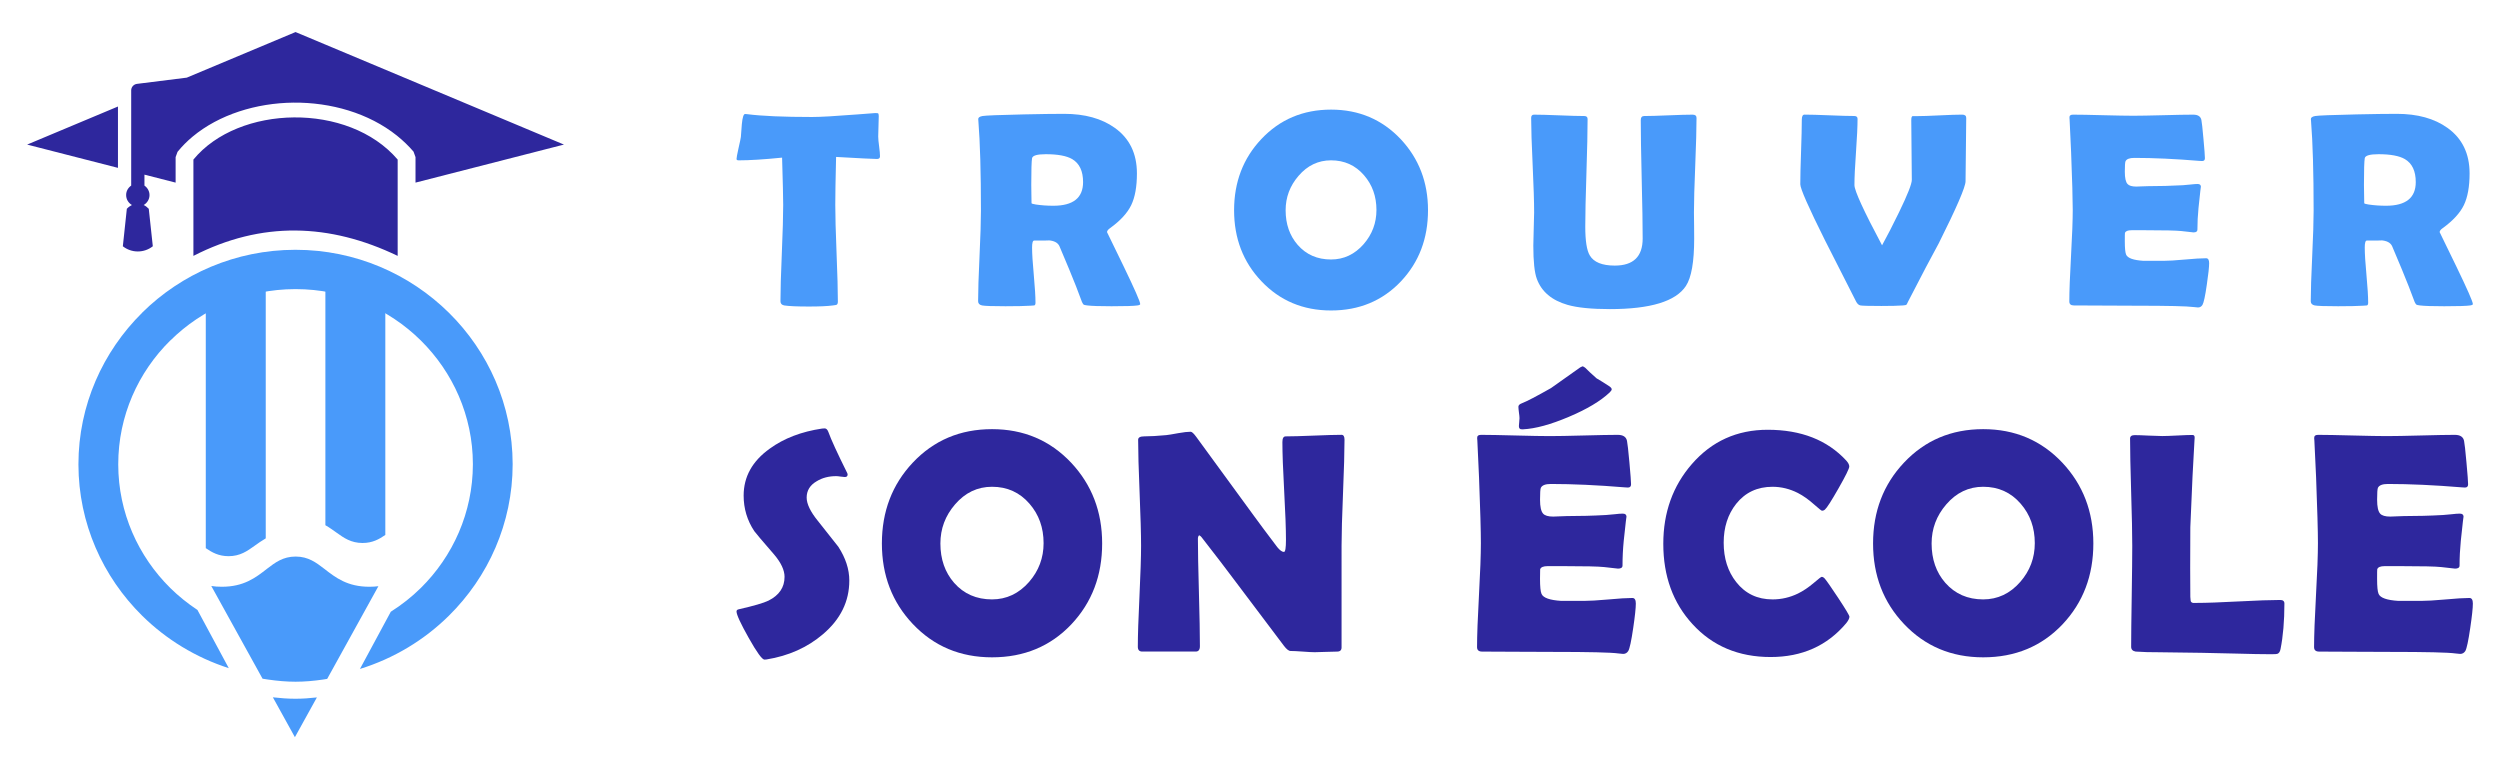 <?xml version="1.0" encoding="utf-8"?>
<!-- Generator: Adobe Illustrator 16.0.0, SVG Export Plug-In . SVG Version: 6.00 Build 0)  -->
<!DOCTYPE svg PUBLIC "-//W3C//DTD SVG 1.1//EN" "http://www.w3.org/Graphics/SVG/1.1/DTD/svg11.dtd">
<svg version="1.1" id="Calque_1" xmlns="http://www.w3.org/2000/svg" xmlns:xlink="http://www.w3.org/1999/xlink" x="0px" y="0px"
	 width="195px" height="60px" viewBox="0 0 195 60" enable-background="new 0 0 195 60" xml:space="preserve">
<g>
	<g>
		<path fill-rule="evenodd" clip-rule="evenodd" fill="#499AFA" d="M21.284,54.391l1.718,3.109l1.715-3.101
			c-0.558,0.063-1.113,0.103-1.665,0.103C22.468,54.502,21.875,54.459,21.284,54.391 M16.481,45.707l3.998,7.231
			c0.142,0.023,0.294,0.049,0.437,0.068c0.714,0.104,1.436,0.168,2.136,0.168c0.702,0,1.429-0.064,2.138-0.168
			c0.11-0.015,0.218-0.038,0.331-0.054l3.994-7.228c-0.22,0.028-0.447,0.043-0.696,0.043c-1.717,0-2.63-0.702-3.536-1.409
			c-0.617-0.471-1.229-0.947-2.224-0.947c-0.995,0-1.607,0.477-2.224,0.947c-0.904,0.707-1.818,1.409-3.537,1.409
			C17.003,45.769,16.734,45.747,16.481,45.707z"/>
		<path fill-rule="evenodd" clip-rule="evenodd" fill="#2E279D" d="M15.086,19.959c5.31-2.719,10.613-2.556,15.932,0
			c0-2.547,0-4.962,0-7.512c-3.834-4.491-12.418-4.279-15.932,0C15.086,14.569,15.086,17.837,15.086,19.959 M10.233,14.477v-1.118
			V7.874V7.048c0-0.256,0.192-0.473,0.451-0.506l3.886-0.486L23.052,2.5l20.936,8.777l-11.578,2.967v-1.99l-0.155-0.428
			c-0.386-0.45-0.824-0.869-1.298-1.25c-2.199-1.757-5.155-2.598-8.064-2.571c-2.914,0.03-5.807,0.935-7.872,2.654
			c-0.426,0.354-0.821,0.751-1.173,1.183l-0.15,0.412v1.99l-2.431-0.622v0.855c0.237,0.164,0.395,0.434,0.395,0.74
			c0,0.331-0.186,0.617-0.454,0.774c0.141,0.067,0.274,0.165,0.396,0.295l0.315,2.923c-0.323,0.254-0.729,0.405-1.17,0.405
			c-0.442,0-0.846-0.151-1.168-0.405l0.312-2.923c0.122-0.13,0.256-0.228,0.396-0.295c-0.269-0.157-0.45-0.443-0.45-0.774
			C9.836,14.91,9.996,14.639,10.233,14.477z M2.117,11.277l7.084-2.969v4.785L2.117,11.277z"/>
		<path fill-rule="evenodd" clip-rule="evenodd" fill="#499AFA" d="M30.055,41.726V21.099H25.38v19.868
			c0.313,0.179,0.598,0.385,0.884,0.589c0.556,0.397,1.113,0.797,2.016,0.797C29.054,42.353,29.57,42.059,30.055,41.726
			 M20.728,41.992V22.126h-4.677v20.629c0.483,0.333,1.002,0.627,1.779,0.627c0.897,0,1.455-0.401,2.012-0.799
			C20.129,42.379,20.412,42.175,20.728,41.992z"/>
		<path fill-rule="evenodd" clip-rule="evenodd" fill="#499AFA" d="M23.052,19.484h0.012c4.657,0.002,8.892,1.889,11.958,4.918
			c3.057,3.022,4.956,7.192,4.965,11.784v0.026v0.011c-0.005,4.598-1.908,8.78-4.98,11.81c-1.913,1.889-4.286,3.326-6.931,4.145
			l2.406-4.462c0.846-0.535,1.634-1.156,2.341-1.853c2.501-2.469,4.057-5.882,4.062-9.64v-0.011v-0.026
			c-0.007-3.751-1.563-7.158-4.059-9.627c-2.498-2.471-5.957-4.007-9.762-4.008h-0.012h-0.025c-3.791,0.005-7.241,1.538-9.737,4.006
			h-0.008c-2.502,2.469-4.057,5.884-4.059,9.645v0.011v0.025c0.006,3.747,1.557,7.152,4.057,9.625
			c0.645,0.636,1.358,1.208,2.12,1.713l2.445,4.541c-2.574-0.829-4.89-2.247-6.764-4.099c-3.059-3.023-4.957-7.195-4.963-11.78
			v-0.025v-0.011c0.004-4.601,1.908-8.781,4.976-11.813l-0.003-0.003c3.059-3.021,7.286-4.896,11.936-4.902"/>
	</g>
	<g>
		<g>
			<path fill="#499AFA" d="M68.64,12.188c0,0.141-0.077,0.212-0.232,0.212c-0.271,0-1.335-0.053-3.193-0.159
				c-0.044,1.789-0.063,3.037-0.063,3.744c0,0.834,0.033,2.09,0.1,3.766c0.068,1.676,0.102,2.931,0.102,3.765
				c0,0.135-0.031,0.22-0.096,0.255c-0.021,0.015-0.121,0.032-0.298,0.054c-0.423,0.057-1.046,0.084-1.866,0.084
				c-0.912,0-1.552-0.027-1.92-0.084c-0.199-0.036-0.298-0.145-0.298-0.329c0-0.834,0.036-2.086,0.107-3.755
				s0.106-2.921,0.106-3.755c0-0.552-0.029-1.782-0.086-3.691c-1.412,0.142-2.541,0.212-3.384,0.212c-0.112,0-0.17-0.035-0.17-0.105
				c0-0.093,0.051-0.364,0.15-0.817c0.112-0.494,0.177-0.795,0.189-0.9c0.022-0.333,0.046-0.665,0.075-0.998
				c0.051-0.53,0.134-0.795,0.254-0.795c0.015,0,0.063,0.003,0.148,0.011c1.145,0.148,2.84,0.222,5.081,0.222
				c0.636,0,1.811-0.066,3.521-0.2c0.92-0.071,1.383-0.106,1.392-0.106c0.141,0,0.222,0.009,0.242,0.026
				c0.021,0.018,0.036,0.086,0.042,0.207c0,0.19-0.006,0.455-0.021,0.795c-0.013,0.375-0.021,0.641-0.021,0.796
				c0,0.176,0.024,0.437,0.071,0.779C68.616,11.763,68.64,12.019,68.64,12.188z"/>
			<path fill="#499AFA" d="M88.936,23.718c0,0.049-0.071,0.085-0.212,0.106c-0.269,0.042-0.945,0.063-2.026,0.063
				c-0.928,0-1.555-0.021-1.888-0.063c-0.157-0.021-0.245-0.039-0.266-0.054c-0.044-0.021-0.093-0.091-0.149-0.212
				c-0.106-0.275-0.262-0.686-0.465-1.23c-0.276-0.707-0.708-1.75-1.295-3.129c-0.128-0.275-0.421-0.428-0.881-0.456
				c0.212,0.015-0.152,0.021-1.091,0.021c-0.109,0-0.161,0.182-0.161,0.542c0,0.48,0.046,1.198,0.134,2.152
				c0.086,0.955,0.132,1.673,0.132,2.153c0,0.121-0.032,0.191-0.097,0.213c-0.097,0.007-0.198,0.014-0.295,0.021
				c-0.417,0.027-1.069,0.042-1.953,0.042c-1.01,0-1.62-0.021-1.823-0.063c-0.205-0.043-0.308-0.152-0.308-0.329
				c0-0.777,0.037-1.952,0.111-3.521c0.073-1.57,0.11-2.747,0.11-3.532c0-2.991-0.066-5.325-0.2-7.001l-0.011-0.148
				c-0.007-0.12,0.103-0.201,0.333-0.243s1.312-0.085,3.239-0.127c1.31-0.029,2.353-0.043,3.131-0.043
				c1.611,0,2.927,0.364,3.945,1.092c1.153,0.821,1.729,2.005,1.729,3.554c0,1.033-0.147,1.855-0.444,2.472
				c-0.296,0.615-0.845,1.213-1.646,1.793c-0.161,0.112-0.242,0.219-0.242,0.317c0-0.006,0.432,0.881,1.294,2.663
				S88.936,23.534,88.936,23.718z M84.48,14.203c0-0.862-0.285-1.46-0.849-1.793c-0.438-0.254-1.125-0.382-2.06-0.382
				c-0.669,0-1.026,0.103-1.07,0.309c-0.042,0.239-0.062,0.933-0.062,2.079c0,0.162,0.002,0.402,0.009,0.721
				c0.008,0.318,0.011,0.555,0.011,0.71c0,0.036,0.114,0.071,0.339,0.106c0.432,0.063,0.885,0.096,1.358,0.096
				C83.707,16.049,84.48,15.434,84.48,14.203z"/>
			<path fill="#499AFA" d="M111.385,16.398c0,2.207-0.704,4.056-2.112,5.548c-1.435,1.514-3.254,2.271-5.451,2.271
				c-2.185,0-3.999-0.765-5.442-2.292c-1.413-1.491-2.121-3.334-2.121-5.526c0-2.198,0.708-4.048,2.121-5.547
				c1.443-1.534,3.258-2.302,5.442-2.302c2.172,0,3.98,0.768,5.432,2.302C110.672,12.364,111.385,14.214,111.385,16.398z
				 M107.363,16.378c0-1.061-0.322-1.962-0.966-2.704c-0.67-0.778-1.529-1.168-2.576-1.168c-0.996,0-1.843,0.403-2.534,1.21
				c-0.673,0.777-1.008,1.672-1.008,2.683c0,1.082,0.314,1.983,0.943,2.705c0.666,0.758,1.529,1.136,2.599,1.136
				c0.996,0,1.845-0.399,2.547-1.199C107.03,18.276,107.363,17.389,107.363,16.378z"/>
			<path fill="#499AFA" d="M132.146,18.616c0,1.803-0.214,3.033-0.646,3.69c-0.793,1.203-2.769,1.804-5.93,1.804
				c-1.429,0-2.528-0.11-3.298-0.329c-1.231-0.354-2.03-1.029-2.398-2.026c-0.183-0.487-0.275-1.357-0.275-2.608
				c0-0.29,0.011-0.722,0.031-1.294c0.021-0.573,0.032-1.001,0.032-1.283c0-0.821-0.039-2.051-0.115-3.692
				c-0.078-1.64-0.117-2.867-0.117-3.68c0-0.17,0.075-0.255,0.222-0.255c0.433,0,1.085,0.018,1.958,0.053
				c0.873,0.036,1.525,0.054,1.957,0.054c0.177,0,0.265,0.077,0.265,0.233c0,0.934-0.03,2.332-0.09,4.194
				c-0.061,1.863-0.091,3.262-0.091,4.195c0,1.11,0.116,1.859,0.351,2.249c0.311,0.53,0.961,0.795,1.951,0.795
				c1.45,0,2.175-0.703,2.175-2.11c0-1.025-0.023-2.563-0.075-4.614c-0.05-2.051-0.073-3.589-0.073-4.614
				c0-0.219,0.088-0.328,0.266-0.328c0.417,0,1.048-0.018,1.887-0.054c0.842-0.035,1.473-0.053,1.89-0.053
				c0.205,0,0.306,0.085,0.306,0.255c0,0.813-0.033,2.04-0.099,3.68c-0.068,1.642-0.102,2.871-0.102,3.692
				c0,0.226,0.002,0.566,0.012,1.022C132.143,18.048,132.146,18.39,132.146,18.616z"/>
			<path fill="#499AFA" d="M146.747,23.866c-0.957,0-1.5-0.015-1.634-0.042c-0.137-0.028-0.249-0.131-0.34-0.309
				c-0.807-1.591-1.615-3.186-2.429-4.782c-1.281-2.567-1.921-4.021-1.921-4.36c0-0.558,0.019-1.398,0.059-2.519
				c0.039-1.121,0.059-1.961,0.059-2.52c0-0.262,0.071-0.393,0.212-0.393c0.423,0,1.066,0.018,1.932,0.053
				c0.861,0.036,1.507,0.054,1.938,0.054c0.18,0,0.266,0.073,0.266,0.223c0,0.572-0.04,1.434-0.121,2.583
				c-0.082,1.148-0.122,2.01-0.122,2.582c0,0.438,0.719,2.005,2.154,4.699c0.388-0.7,0.828-1.56,1.324-2.577
				c0.666-1.373,0.997-2.213,0.997-2.524c0-0.517-0.008-1.293-0.021-2.329c-0.013-1.035-0.021-1.812-0.021-2.328
				c0-0.19,0.032-0.297,0.095-0.318h0.34c0.39,0,0.979-0.02,1.768-0.059c0.786-0.038,1.375-0.058,1.765-0.058
				c0.212,0,0.318,0.085,0.318,0.255c0,0.544-0.009,1.366-0.026,2.466s-0.027,1.926-0.027,2.477c0,0.438-0.696,2.051-2.089,4.837
				c-0.552,1.004-1.348,2.518-2.388,4.539c-0.07,0.156-0.117,0.243-0.142,0.261c-0.025,0.018-0.113,0.033-0.271,0.048
				C148.061,23.852,147.502,23.866,146.747,23.866z"/>
			<path fill="#499AFA" d="M172.313,20.524c0,0.305-0.059,0.863-0.181,1.677c-0.125,0.884-0.24,1.41-0.339,1.58
				c-0.084,0.135-0.201,0.201-0.35,0.201c-0.063,0-0.17-0.01-0.318-0.031c-0.516-0.07-2.022-0.105-4.52-0.105
				c-0.545,0-1.354-0.004-2.429-0.011c-1.073-0.008-1.88-0.011-2.418-0.011c-0.234,0-0.351-0.103-0.351-0.309
				c0-0.791,0.046-1.981,0.134-3.568c0.089-1.588,0.133-2.777,0.133-3.569c0-0.807-0.042-2.309-0.128-4.508
				c-0.022-0.566-0.061-1.411-0.117-2.535l-0.011-0.148c-0.013-0.163,0.075-0.244,0.267-0.244c0.521,0,1.31,0.014,2.358,0.043
				c1.052,0.027,1.838,0.042,2.361,0.042c0.516,0,1.294-0.015,2.332-0.042c1.04-0.029,1.818-0.043,2.335-0.043
				c0.367,0,0.579,0.138,0.637,0.414c0.035,0.162,0.09,0.655,0.162,1.479c0.075,0.823,0.113,1.324,0.113,1.501
				c0,0.148-0.07,0.223-0.212,0.223c-0.044,0-0.117-0.004-0.223-0.011c-1.883-0.156-3.572-0.233-5.07-0.233
				c-0.375,0-0.605,0.089-0.689,0.265c-0.035,0.085-0.053,0.357-0.053,0.817c0,0.481,0.069,0.799,0.212,0.954
				c0.119,0.135,0.35,0.201,0.689,0.201c0.07,0,0.209-0.005,0.412-0.016c0.205-0.011,0.375-0.016,0.51-0.016
				c0.893,0,1.794-0.024,2.705-0.074c0.078-0.007,0.272-0.025,0.583-0.053c0.24-0.028,0.433-0.043,0.573-0.043
				c0.17,0,0.254,0.082,0.254,0.244c0-0.148-0.063,0.393-0.19,1.623c-0.057,0.566-0.086,1.131-0.086,1.697
				c0,0.142-0.101,0.212-0.306,0.212l-0.954-0.106c-0.404-0.042-1.323-0.063-2.758-0.063h-1.125c-0.291,0-0.461,0.071-0.509,0.213
				c-0.009,0.035-0.011,0.254-0.011,0.657c0,0.537,0.035,0.884,0.105,1.039c0.119,0.27,0.573,0.429,1.357,0.478
				c-0.013,0,0.501,0,1.548,0c0.375,0,0.933-0.033,1.671-0.101c0.741-0.067,1.292-0.101,1.659-0.101
				C172.235,20.144,172.313,20.271,172.313,20.524z"/>
			<path fill="#499AFA" d="M192.883,23.718c0,0.049-0.069,0.085-0.211,0.106c-0.269,0.042-0.943,0.063-2.025,0.063
				c-0.926,0-1.557-0.021-1.89-0.063c-0.154-0.021-0.242-0.039-0.264-0.054c-0.042-0.021-0.093-0.091-0.148-0.212
				c-0.105-0.275-0.263-0.686-0.468-1.23c-0.274-0.707-0.707-1.75-1.293-3.129c-0.128-0.275-0.421-0.428-0.88-0.456
				c0.212,0.015-0.152,0.021-1.094,0.021c-0.105,0-0.159,0.182-0.159,0.542c0,0.48,0.044,1.198,0.134,2.152
				c0.088,0.955,0.132,1.673,0.132,2.153c0,0.121-0.031,0.191-0.096,0.213c-0.099,0.007-0.197,0.014-0.298,0.021
				c-0.415,0.027-1.066,0.042-1.95,0.042c-1.012,0-1.62-0.021-1.825-0.063c-0.205-0.043-0.309-0.152-0.309-0.329
				c0-0.777,0.038-1.952,0.113-3.521c0.074-1.57,0.111-2.747,0.111-3.532c0-2.991-0.067-5.325-0.202-7.001l-0.012-0.148
				c-0.006-0.12,0.104-0.201,0.335-0.243s1.31-0.085,3.241-0.127c1.308-0.029,2.352-0.043,3.127-0.043
				c1.615,0,2.929,0.364,3.947,1.092c1.152,0.821,1.729,2.005,1.729,3.554c0,1.033-0.149,1.855-0.445,2.472
				c-0.297,0.615-0.847,1.213-1.645,1.793c-0.163,0.112-0.245,0.219-0.245,0.317c0-0.006,0.434,0.881,1.295,2.663
				S192.883,23.534,192.883,23.718z M188.429,14.203c0-0.862-0.282-1.46-0.849-1.793c-0.437-0.254-1.124-0.382-2.057-0.382
				c-0.673,0-1.03,0.103-1.072,0.309c-0.042,0.239-0.063,0.933-0.063,2.079c0,0.162,0.003,0.402,0.011,0.721
				c0.007,0.318,0.011,0.555,0.011,0.71c0,0.036,0.113,0.071,0.34,0.106c0.431,0.063,0.882,0.096,1.355,0.096
				C187.654,16.049,188.429,15.434,188.429,14.203z"/>
		</g>
		<g>
			<path fill="#2E279D" d="M66.246,45.282c0,1.631-0.688,3.026-2.062,4.192c-1.205,1.027-2.671,1.685-4.397,1.964
				c-0.063,0.009-0.117,0.011-0.159,0.011c-0.183,0-0.593-0.562-1.228-1.691c-0.635-1.129-0.952-1.816-0.952-2.066
				c0-0.088,0.06-0.146,0.181-0.169c1.167-0.265,1.938-0.49,2.315-0.675c0.835-0.417,1.251-1.037,1.251-1.854
				c0-0.521-0.272-1.104-0.819-1.748c-0.947-1.091-1.459-1.697-1.543-1.82c-0.553-0.834-0.829-1.758-0.829-2.769
				c0-1.471,0.677-2.691,2.037-3.664c1.106-0.804,2.468-1.325,4.083-1.566c0.088-0.008,0.157-0.012,0.204-0.012
				c0.121,0,0.219,0.097,0.289,0.289c0.209,0.587,0.697,1.646,1.46,3.181c0.023,0.049,0.037,0.088,0.037,0.121
				c0,0.137-0.073,0.202-0.219,0.202c-0.063,0-0.172-0.011-0.326-0.034c-0.152-0.024-0.27-0.035-0.349-0.035
				c-0.579,0-1.084,0.132-1.518,0.398c-0.523,0.302-0.783,0.729-0.783,1.274c0,0.491,0.289,1.096,0.866,1.808
				c1.023,1.287,1.556,1.961,1.602,2.025C65.96,43.524,66.246,44.407,66.246,45.282z"/>
			<path fill="#2E279D" d="M85.968,42.391c0,2.504-0.8,4.604-2.398,6.302c-1.628,1.72-3.694,2.579-6.191,2.579
				c-2.484,0-4.543-0.868-6.184-2.604c-1.604-1.695-2.408-3.79-2.408-6.277c0-2.498,0.805-4.599,2.408-6.303
				c1.641-1.743,3.699-2.614,6.184-2.614c2.465,0,4.521,0.871,6.168,2.614C85.161,37.808,85.968,39.908,85.968,42.391z M81.4,42.366
				c0-1.206-0.365-2.229-1.096-3.072c-0.765-0.885-1.739-1.326-2.927-1.326c-1.133,0-2.094,0.459-2.882,1.374
				c-0.763,0.884-1.144,1.9-1.144,3.049c0,1.229,0.357,2.253,1.072,3.072c0.755,0.857,1.739,1.29,2.953,1.29
				c1.131,0,2.097-0.454,2.893-1.363C81.023,44.523,81.4,43.514,81.4,42.366z"/>
			<path fill="#2E279D" d="M104.872,34.293c0,0.915-0.039,2.293-0.115,4.127c-0.075,1.834-0.115,3.217-0.115,4.138V50.5
				c0,0.216-0.117,0.324-0.348,0.324c-0.195,0-0.483,0.009-0.874,0.023c-0.39,0.019-0.681,0.025-0.873,0.025
				c-0.21,0-0.522-0.017-0.941-0.049c-0.419-0.031-0.731-0.046-0.938-0.046c-0.146,0-0.317-0.136-0.518-0.399
				c-0.58-0.78-1.881-2.507-3.904-5.181c-0.555-0.747-1.397-1.848-2.53-3.302c-0.033-0.049-0.095-0.097-0.181-0.146
				c-0.064,0.058-0.098,0.146-0.098,0.267c0,0.931,0.026,2.328,0.079,4.192c0.051,1.863,0.077,3.261,0.077,4.193
				c0,0.279-0.108,0.421-0.326,0.421h-4.168c-0.231,0-0.348-0.123-0.348-0.375c0-0.867,0.041-2.175,0.127-3.926
				c0.082-1.75,0.126-3.064,0.126-3.941c0-0.924-0.04-2.304-0.115-4.145c-0.077-1.838-0.114-3.217-0.114-4.133
				c0-0.176,0.156-0.265,0.469-0.265c0.466,0,1.039-0.033,1.723-0.097c0.163-0.016,0.478-0.068,0.955-0.156
				c0.4-0.071,0.719-0.108,0.949-0.108c0.097,0,0.245,0.136,0.444,0.41l4.496,6.156c0.4,0.554,1.009,1.366,1.818,2.437
				c0.202,0.248,0.374,0.372,0.521,0.372c0.105,0,0.155-0.313,0.155-0.941c0-0.842-0.046-2.112-0.139-3.807
				c-0.094-1.695-0.139-2.968-0.139-3.82c0-0.297,0.084-0.445,0.254-0.445c0.48,0,1.207-0.021,2.18-0.06
				c0.972-0.04,1.699-0.062,2.181-0.062C104.795,33.919,104.872,34.044,104.872,34.293z"/>
			<path fill="#2E279D" d="M127.594,47.076c0,0.346-0.066,0.98-0.203,1.904c-0.146,1.004-0.274,1.601-0.386,1.798
				c-0.098,0.151-0.229,0.227-0.399,0.227c-0.073,0-0.191-0.011-0.361-0.035c-0.586-0.082-2.298-0.122-5.132-0.122
				c-0.617,0-1.539-0.004-2.761-0.011c-1.22-0.009-2.135-0.013-2.745-0.013c-0.266,0-0.397-0.117-0.397-0.348
				c0-0.9,0.05-2.252,0.15-4.057c0.099-1.804,0.149-3.153,0.149-4.054c0-0.918-0.047-2.624-0.144-5.121
				c-0.024-0.642-0.07-1.603-0.132-2.879l-0.014-0.169c-0.016-0.186,0.084-0.278,0.303-0.278c0.593,0,1.487,0.018,2.681,0.049
				c1.192,0.032,2.085,0.048,2.682,0.048c0.585,0,1.469-0.016,2.65-0.048c1.18-0.031,2.063-0.049,2.649-0.049
				c0.419,0,0.659,0.158,0.723,0.471c0.04,0.184,0.102,0.743,0.188,1.681c0.084,0.938,0.128,1.503,0.128,1.706
				c0,0.168-0.084,0.252-0.242,0.252c-0.049,0-0.133-0.005-0.254-0.015c-2.136-0.176-4.057-0.264-5.76-0.264
				c-0.426,0-0.686,0.102-0.782,0.304c-0.04,0.096-0.061,0.404-0.061,0.926c0,0.547,0.08,0.909,0.241,1.085
				c0.137,0.151,0.396,0.229,0.784,0.229c0.079,0,0.236-0.007,0.47-0.018c0.231-0.014,0.423-0.021,0.577-0.021
				c1.013,0,2.035-0.025,3.073-0.084c0.086-0.008,0.309-0.025,0.661-0.059c0.276-0.033,0.49-0.049,0.651-0.049
				c0.193,0,0.29,0.093,0.29,0.277c0-0.17-0.072,0.446-0.219,1.844c-0.063,0.644-0.095,1.284-0.095,1.928
				c0,0.159-0.116,0.241-0.35,0.241l-1.085-0.122c-0.459-0.048-1.503-0.072-3.133-0.072h-1.278c-0.326,0-0.52,0.081-0.578,0.242
				c-0.008,0.04-0.011,0.289-0.011,0.748c0,0.61,0.04,1.002,0.12,1.18c0.136,0.306,0.651,0.486,1.542,0.541c-0.015,0,0.571,0,1.76,0
				c0.426,0,1.058-0.036,1.898-0.111c0.84-0.078,1.467-0.117,1.884-0.117C127.507,46.643,127.594,46.787,127.594,47.076z
				 M118.703,33.486c-0.154,0.008-0.229-0.077-0.229-0.253c0-0.065,0.006-0.164,0.024-0.302c0.015-0.138,0.023-0.241,0.023-0.313
				c0-0.096-0.015-0.244-0.044-0.445c-0.025-0.201-0.042-0.35-0.042-0.445c0-0.113,0.086-0.201,0.254-0.266
				c0.396-0.152,1.158-0.55,2.29-1.192c0.49-0.354,1.232-0.88,2.229-1.579c0.048-0.04,0.13-0.079,0.24-0.12
				c0.057,0.016,0.126,0.057,0.205,0.12c0.185,0.193,0.479,0.467,0.879,0.819c0.226,0.128,0.556,0.333,0.99,0.615
				c0.128,0.089,0.191,0.168,0.191,0.24c0,0.064-0.057,0.149-0.168,0.254c-0.707,0.666-1.768,1.299-3.183,1.897
				c-1.413,0.599-2.597,0.921-3.554,0.97H118.703z"/>
			<path fill="#2E279D" d="M144.256,48.102c0,0.127-0.084,0.297-0.251,0.507c-1.479,1.76-3.443,2.639-5.893,2.639
				c-2.506,0-4.538-0.857-6.098-2.568c-1.519-1.653-2.277-3.742-2.277-6.265c0-2.441,0.744-4.514,2.229-6.219
				c1.551-1.783,3.522-2.674,5.916-2.674c2.604,0,4.643,0.8,6.122,2.398c0.161,0.177,0.239,0.333,0.239,0.47
				c0,0.152-0.279,0.721-0.837,1.699c-0.558,0.979-0.911,1.53-1.054,1.649c-0.064,0.066-0.144,0.097-0.24,0.097
				c-0.042,0-0.243-0.16-0.604-0.48c-0.432-0.386-0.856-0.688-1.275-0.903c-0.636-0.322-1.295-0.483-1.976-0.483
				c-1.182,0-2.125,0.441-2.833,1.326c-0.65,0.819-0.977,1.831-0.977,3.036c0,1.22,0.326,2.244,0.977,3.071
				c0.708,0.901,1.651,1.352,2.833,1.352c0.697,0,1.359-0.154,1.986-0.459c0.41-0.2,0.829-0.483,1.252-0.844
				c0.354-0.305,0.554-0.457,0.593-0.457c0.082,0,0.158,0.044,0.24,0.132c0.13,0.145,0.479,0.646,1.049,1.507
				C143.965,47.522,144.256,48.013,144.256,48.102z"/>
			<path fill="#2E279D" d="M163.281,42.391c0,2.504-0.8,4.604-2.398,6.302c-1.631,1.72-3.694,2.579-6.194,2.579
				c-2.482,0-4.54-0.868-6.181-2.604c-1.605-1.695-2.409-3.79-2.409-6.277c0-2.498,0.804-4.599,2.409-6.303
				c1.641-1.743,3.698-2.614,6.181-2.614c2.469,0,4.524,0.871,6.171,2.614C162.475,37.808,163.281,39.908,163.281,42.391z
				 M158.714,42.366c0-1.206-0.364-2.229-1.096-3.072c-0.763-0.885-1.739-1.326-2.93-1.326c-1.131,0-2.091,0.459-2.879,1.374
				c-0.763,0.884-1.144,1.9-1.144,3.049c0,1.229,0.356,2.253,1.071,3.072c0.758,0.857,1.738,1.29,2.951,1.29
				c1.134,0,2.099-0.454,2.893-1.363C158.337,44.523,158.714,43.514,158.714,42.366z"/>
			<path fill="#2E279D" d="M177.136,51.029c-0.69,0-1.59-0.016-2.698-0.049c-1.446-0.032-2.345-0.051-2.7-0.06l-3.603-0.048
				c-0.36,0.008-0.879-0.007-1.553-0.049c-0.234-0.04-0.352-0.165-0.352-0.375c0-0.873,0.016-2.185,0.044-3.933
				c0.026-1.748,0.042-3.058,0.042-3.935c0-0.931-0.028-2.328-0.086-4.187c-0.055-1.857-0.084-3.255-0.084-4.187
				c0-0.177,0.121-0.266,0.362-0.266c0.24,0,0.6,0.013,1.079,0.037c0.478,0.022,0.832,0.035,1.066,0.035
				c0.264,0,0.658-0.015,1.18-0.042c0.523-0.027,0.916-0.042,1.182-0.042c0.12,0,0.177,0.075,0.168,0.229l-0.011,0.156
				c-0.097,1.511-0.205,3.78-0.326,6.808l-0.011,3.181c0,1.027,0.002,1.779,0.011,2.253c0.01,0.097,0.016,0.194,0.024,0.289
				c0.009,0.097,0.067,0.156,0.181,0.183c0.009,0,0.112,0,0.313,0c0.723,0,1.805-0.04,3.246-0.115
				c1.444-0.076,2.524-0.114,3.248-0.114c0.216,0,0.326,0.093,0.326,0.275c0,1.374-0.103,2.56-0.303,3.556
				c-0.04,0.207-0.124,0.333-0.254,0.373C177.589,51.02,177.425,51.029,177.136,51.029z"/>
			<path fill="#2E279D" d="M192.883,47.076c0,0.346-0.067,0.98-0.204,1.904c-0.146,1.004-0.273,1.601-0.383,1.798
				c-0.099,0.151-0.23,0.227-0.4,0.227c-0.072,0-0.19-0.011-0.36-0.035c-0.587-0.082-2.298-0.122-5.133-0.122
				c-0.619,0-1.541-0.004-2.76-0.011c-1.221-0.009-2.136-0.013-2.749-0.013c-0.265,0-0.396-0.117-0.396-0.348
				c0-0.9,0.051-2.252,0.15-4.057c0.102-1.804,0.151-3.153,0.151-4.054c0-0.918-0.048-2.624-0.143-5.121
				c-0.027-0.642-0.071-1.603-0.135-2.879l-0.014-0.169c-0.015-0.186,0.086-0.278,0.302-0.278c0.597,0,1.491,0.018,2.684,0.049
				c1.192,0.032,2.085,0.048,2.678,0.048c0.589,0,1.471-0.016,2.652-0.048c1.181-0.031,2.065-0.049,2.651-0.049
				c0.419,0,0.66,0.158,0.723,0.471c0.04,0.184,0.103,0.743,0.187,1.681c0.086,0.938,0.128,1.503,0.128,1.706
				c0,0.168-0.082,0.252-0.243,0.252c-0.046,0-0.132-0.005-0.254-0.015c-2.133-0.176-4.056-0.264-5.758-0.264
				c-0.425,0-0.688,0.102-0.781,0.304c-0.04,0.096-0.061,0.404-0.061,0.926c0,0.547,0.079,0.909,0.238,1.085
				c0.137,0.151,0.398,0.229,0.784,0.229c0.082,0,0.238-0.007,0.47-0.018c0.234-0.014,0.425-0.021,0.58-0.021
				c1.012,0,2.034-0.025,3.071-0.084c0.088-0.008,0.311-0.025,0.663-0.059c0.273-0.033,0.489-0.049,0.65-0.049
				c0.193,0,0.29,0.093,0.29,0.277c0-0.17-0.072,0.446-0.218,1.844c-0.063,0.644-0.097,1.284-0.097,1.928
				c0,0.159-0.117,0.241-0.349,0.241l-1.085-0.122c-0.458-0.048-1.502-0.072-3.132-0.072h-1.278c-0.331,0-0.522,0.081-0.578,0.242
				c-0.009,0.04-0.011,0.289-0.011,0.748c0,0.61,0.037,1.002,0.119,1.18c0.135,0.306,0.65,0.486,1.543,0.541
				c-0.016,0,0.569,0,1.76,0c0.425,0,1.058-0.036,1.897-0.111c0.84-0.078,1.468-0.117,1.885-0.117
				C192.795,46.643,192.883,46.787,192.883,47.076z"/>
		</g>
	</g>
</g>
</svg>
